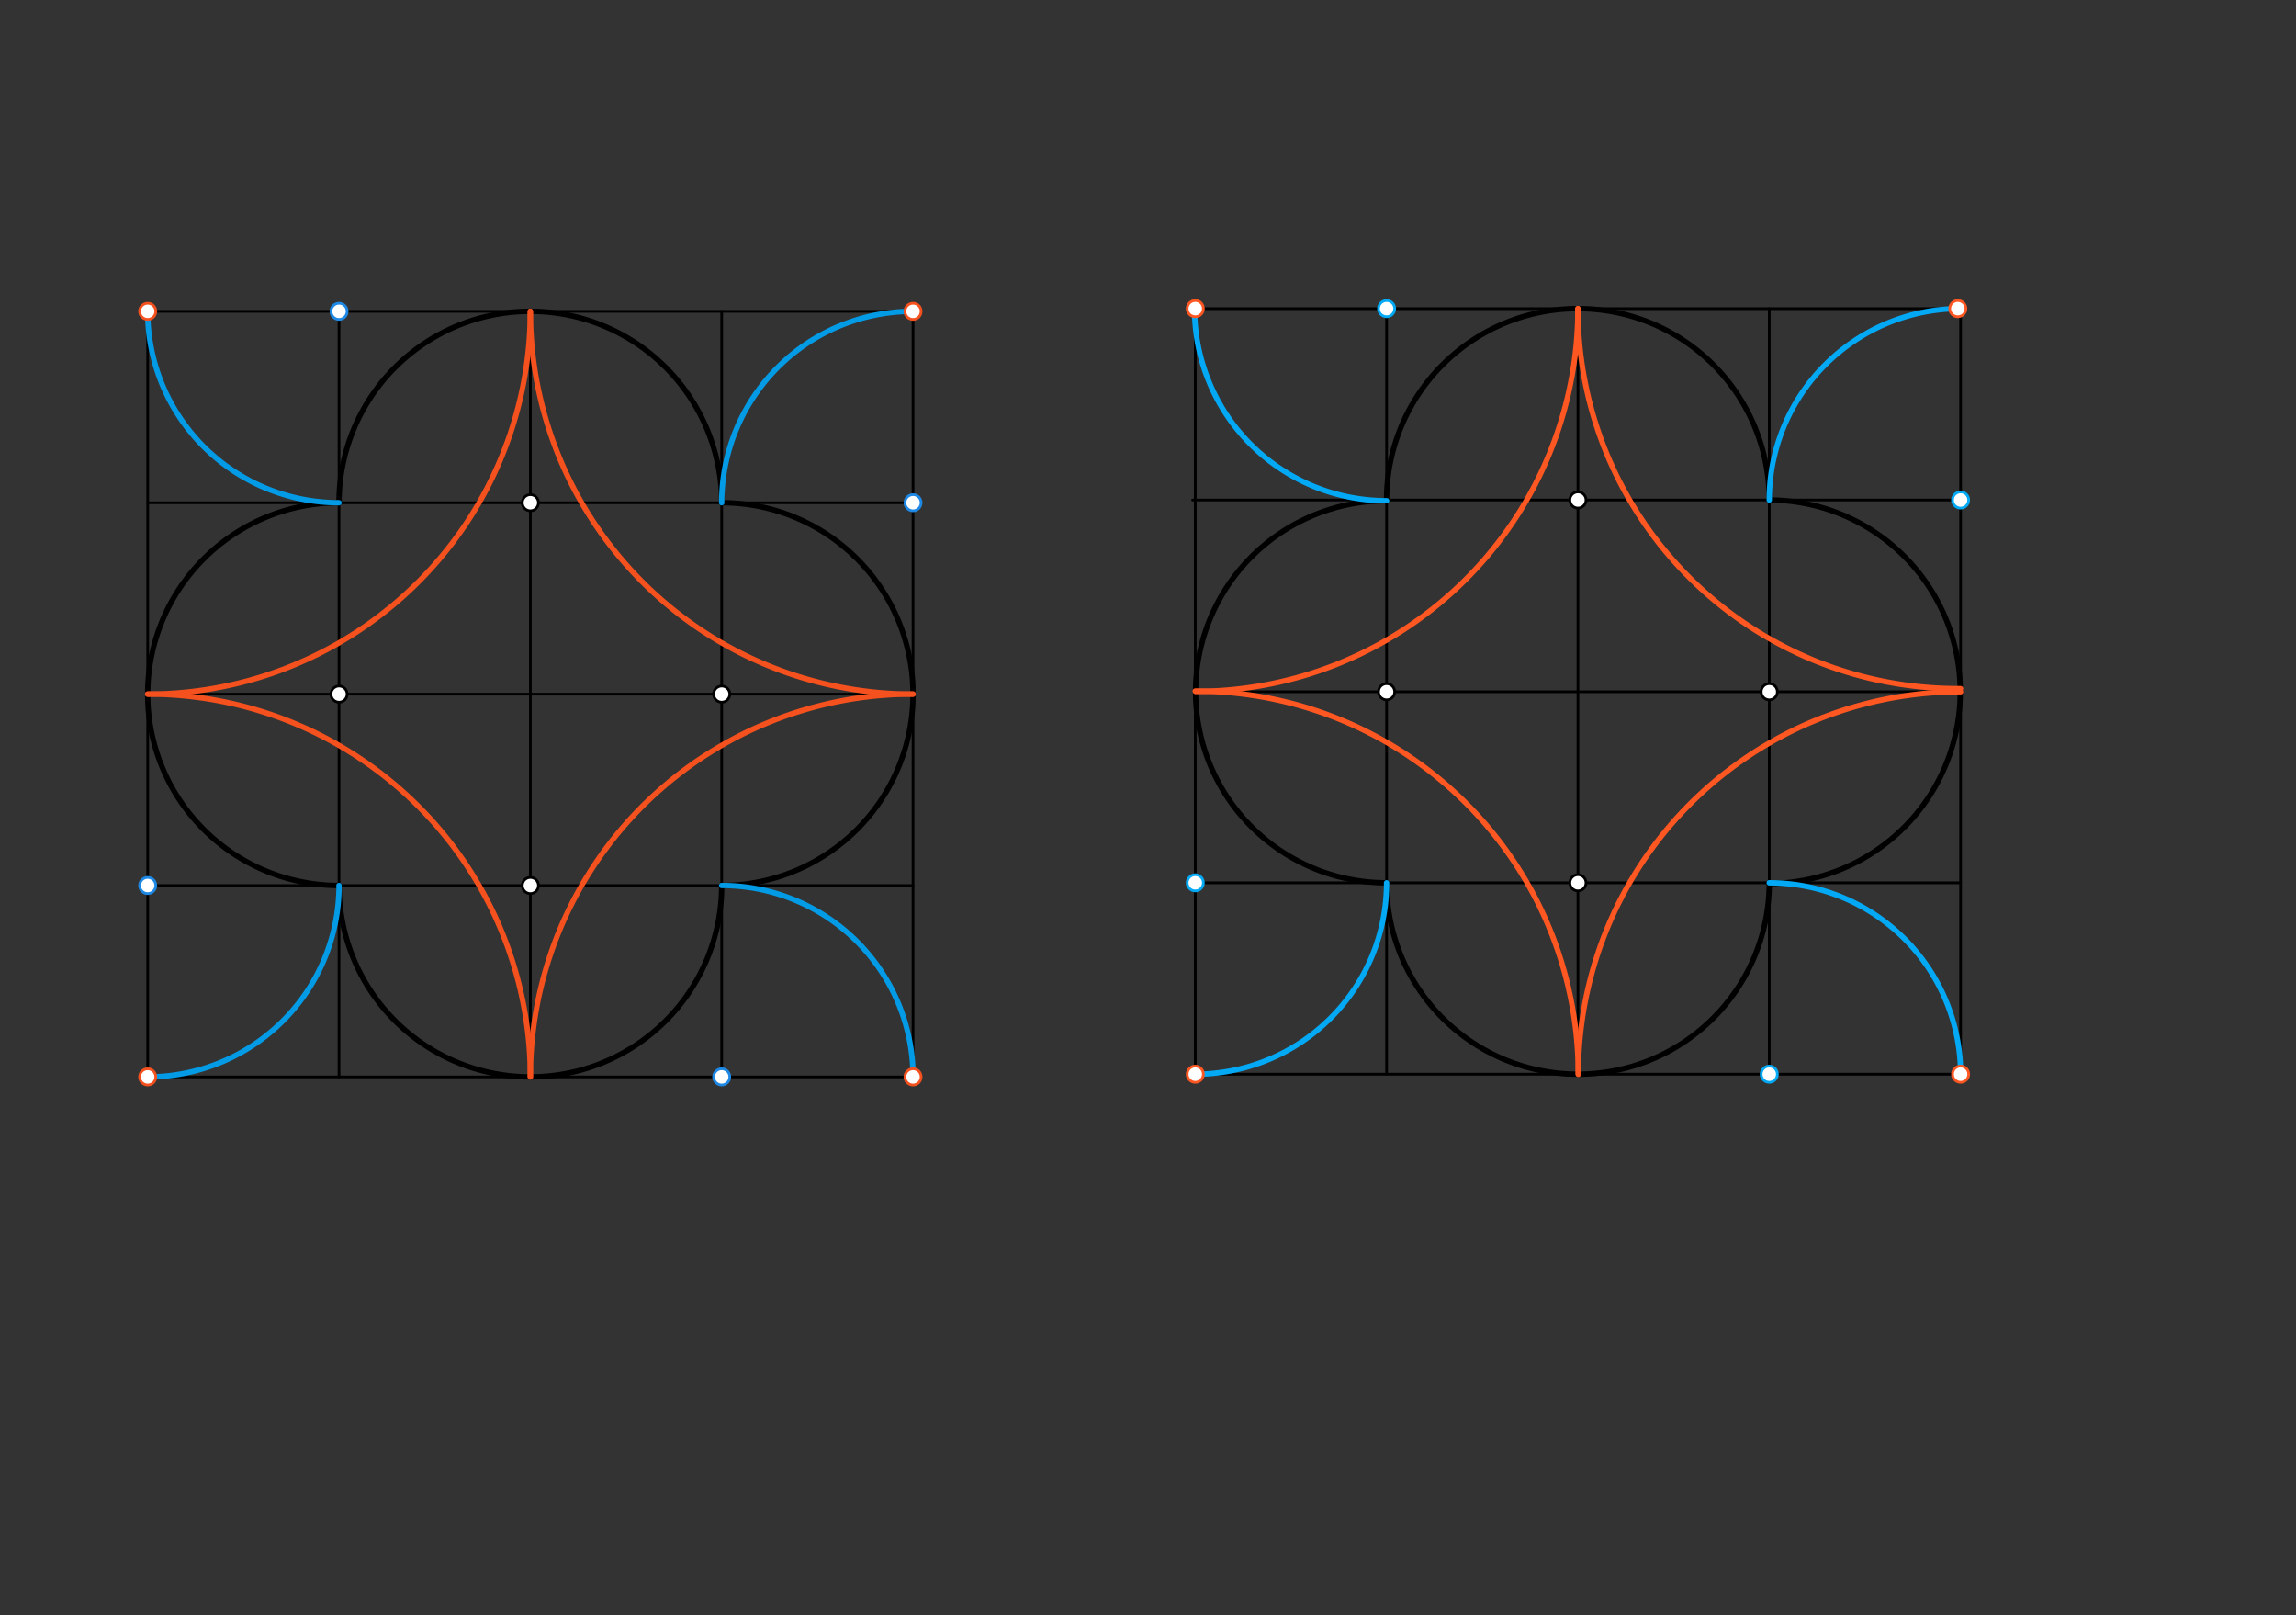 <svg xmlns="http://www.w3.org/2000/svg" class="svg--1it" height="100%" preserveAspectRatio="xMidYMid meet" viewBox="0 0 850.394 598.11" width="100%"><rect x="0" y="0" width="850.394" height="598.11" fill="#333333" stroke="none"/><defs><marker id="marker-arrow" markerHeight="16" markerUnits="userSpaceOnUse" markerWidth="24" orient="auto-start-reverse" refX="24" refY="4" viewBox="0 0 24 8"><path d="M 0 0 L 24 4 L 0 8 z" stroke="inherit"></path></marker></defs><g class="aux-layer--1FB"></g><g class="main-layer--3Vd"><g class="element--2qn"><line stroke="#000000" stroke-dasharray="none" stroke-linecap="round" stroke-width="1" x1="54.703" x2="338.168" y1="115.281" y2="115.281"></line></g><g class="element--2qn"><line stroke="#000000" stroke-dasharray="none" stroke-linecap="round" stroke-width="1" x1="54.703" x2="54.703" y1="115.281" y2="398.746"></line></g><g class="element--2qn"><line stroke="#000000" stroke-dasharray="none" stroke-linecap="round" stroke-width="1" x1="54.703" x2="338.168" y1="398.746" y2="398.746"></line></g><g class="element--2qn"><line stroke="#000000" stroke-dasharray="none" stroke-linecap="round" stroke-width="1" x1="338.168" x2="338.168" y1="115.281" y2="398.746"></line></g><g class="element--2qn"><line stroke="#000000" stroke-dasharray="none" stroke-linecap="round" stroke-width="1" x1="54.703" x2="338.168" y1="186.147" y2="186.147"></line></g><g class="element--2qn"><line stroke="#000000" stroke-dasharray="none" stroke-linecap="round" stroke-width="1" x1="54.703" x2="338.168" y1="257.014" y2="257.014"></line></g><g class="element--2qn"><line stroke="#000000" stroke-dasharray="none" stroke-linecap="round" stroke-width="1" x1="54.703" x2="338.168" y1="327.88" y2="327.88"></line></g><g class="element--2qn"><line stroke="#000000" stroke-dasharray="none" stroke-linecap="round" stroke-width="1" x1="125.569" x2="125.569" y1="115.281" y2="398.746"></line></g><g class="element--2qn"><line stroke="#000000" stroke-dasharray="none" stroke-linecap="round" stroke-width="1" x1="196.435" x2="196.435" y1="115.281" y2="398.746"></line></g><g class="element--2qn"><line stroke="#000000" stroke-dasharray="none" stroke-linecap="round" stroke-width="1" x1="267.302" x2="267.302" y1="115.281" y2="398.746"></line></g><g class="element--2qn"><path d="M 125.569 186.147 A 70.866 70.866 0 0 1 267.302 186.147" fill="none" stroke="#000000" stroke-dasharray="none" stroke-linecap="round" stroke-width="2"></path></g><g class="element--2qn"><path d="M 267.302 186.147 A 70.866 70.866 0 0 1 267.302 327.88" fill="none" stroke="#000000" stroke-dasharray="none" stroke-linecap="round" stroke-width="2"></path></g><g class="element--2qn"><path d="M 267.302 327.88 A 70.866 70.866 0 0 1 125.569 327.88" fill="none" stroke="#000000" stroke-dasharray="none" stroke-linecap="round" stroke-width="2"></path></g><g class="element--2qn"><path d="M 125.569 327.88 A 70.866 70.866 0 0 1 125.569 186.147" fill="none" stroke="#000000" stroke-dasharray="none" stroke-linecap="round" stroke-width="2"></path></g><g class="element--2qn"><path d="M 125.569 186.147 A 70.866 70.866 0 0 1 54.703 115.281" fill="none" stroke="#039BE5" stroke-dasharray="none" stroke-linecap="round" stroke-width="2"></path></g><g class="element--2qn"><path d="M 267.302 186.147 A 70.866 70.866 0 0 1 338.168 115.281" fill="none" stroke="#039BE5" stroke-dasharray="none" stroke-linecap="round" stroke-width="2"></path></g><g class="element--2qn"><path d="M 267.302 327.88 A 70.866 70.866 0 0 1 338.168 398.746" fill="none" stroke="#039BE5" stroke-dasharray="none" stroke-linecap="round" stroke-width="2"></path></g><g class="element--2qn"><path d="M 125.569 327.88 A 70.866 70.866 0 0 1 54.703 398.746" fill="none" stroke="#039BE5" stroke-dasharray="none" stroke-linecap="round" stroke-width="2"></path></g><g class="element--2qn"><path d="M 196.435 115.281 A 141.732 141.732 0 0 0 338.168 257.014" fill="none" stroke="#F4511E" stroke-dasharray="none" stroke-linecap="round" stroke-width="2"></path></g><g class="element--2qn"><path d="M 338.168 257.014 A 141.732 141.732 0 0 0 196.435 398.746" fill="none" stroke="#F4511E" stroke-dasharray="none" stroke-linecap="round" stroke-width="2"></path></g><g class="element--2qn"><path d="M 196.435 398.746 A 141.732 141.732 0 0 0 54.703 257.014" fill="none" stroke="#F4511E" stroke-dasharray="none" stroke-linecap="round" stroke-width="2"></path></g><g class="element--2qn"><path d="M 54.703 257.014 A 141.711 141.711 0 0 0 196.414 115.281" fill="none" stroke="#F4511E" stroke-dasharray="none" stroke-linecap="round" stroke-width="2"></path></g><g class="element--2qn"><line stroke="#000000" stroke-dasharray="none" stroke-linecap="round" stroke-width="1" x1="442.703" x2="442.703" y1="114.281" y2="397.746"></line></g><g class="element--2qn"><line stroke="#000000" stroke-dasharray="none" stroke-linecap="round" stroke-width="1" x1="442.703" x2="726.168" y1="114.281" y2="114.281"></line></g><g class="element--2qn"><line stroke="#000000" stroke-dasharray="none" stroke-linecap="round" stroke-width="1" x1="442.703" x2="726.168" y1="397.746" y2="397.746"></line></g><g class="element--2qn"><line stroke="#000000" stroke-dasharray="none" stroke-linecap="round" stroke-width="1" x1="726.168" x2="726.168" y1="397.746" y2="114.281"></line></g><g class="element--2qn"><line stroke="#000000" stroke-dasharray="none" stroke-linecap="round" stroke-width="1" x1="513.569" x2="513.569" y1="114.281" y2="397.746"></line></g><g class="element--2qn"><line stroke="#000000" stroke-dasharray="none" stroke-linecap="round" stroke-width="1" x1="584.435" x2="584.435" y1="114.281" y2="397.746"></line></g><g class="element--2qn"><line stroke="#000000" stroke-dasharray="none" stroke-linecap="round" stroke-width="1" x1="655.302" x2="655.302" y1="114.281" y2="397.746"></line></g><g class="element--2qn"><line stroke="#000000" stroke-dasharray="none" stroke-linecap="round" stroke-width="1" x1="441.703" x2="726.168" y1="185.14" y2="185.14"></line></g><g class="element--2qn"><line stroke="#000000" stroke-dasharray="none" stroke-linecap="round" stroke-width="1" x1="448.703" x2="726.168" y1="256.145" y2="256.145"></line></g><g class="element--2qn"><line stroke="#000000" stroke-dasharray="none" stroke-linecap="round" stroke-width="1" x1="442.703" x2="726.168" y1="326.88" y2="326.88"></line></g><g class="element--2qn"><path d="M 513.569 185.14 A 70.866 70.866 0 0 1 655.302 185.14" fill="none" stroke="#000000" stroke-dasharray="none" stroke-linecap="round" stroke-width="2"></path></g><g class="element--2qn"><path d="M 655.302 185.14 A 71.005 71.005 0 0 1 655.302 327.149" fill="none" stroke="#000000" stroke-dasharray="none" stroke-linecap="round" stroke-width="2"></path></g><g class="element--2qn"><path d="M 655.302 326.88 A 70.866 70.866 0 0 1 513.569 326.88" fill="none" stroke="#000000" stroke-dasharray="none" stroke-linecap="round" stroke-width="2"></path></g><g class="element--2qn"><path d="M 513.569 326.88 A 70.735 70.735 0 1 1 513.569 185.409" fill="none" stroke="#000000" stroke-dasharray="none" stroke-linecap="round" stroke-width="2"></path></g><g class="element--2qn"><path d="M 655.302 185.14 A 70.866 70.866 0 0 1 726.168 114.274" fill="none" stroke="#03A9F4" stroke-dasharray="none" stroke-linecap="round" stroke-width="2"></path></g><g class="element--2qn"><path d="M 655.302 326.88 A 70.866 70.866 0 0 1 726.168 397.746" fill="none" stroke="#03A9F4" stroke-dasharray="none" stroke-linecap="round" stroke-width="2"></path></g><g class="element--2qn"><path d="M 513.569 326.88 A 70.866 70.866 0 0 1 442.703 397.746" fill="none" stroke="#03A9F4" stroke-dasharray="none" stroke-linecap="round" stroke-width="2"></path></g><g class="element--2qn"><path d="M 513.569 185.409 A 71.128 71.128 0 0 1 442.441 114.281" fill="none" stroke="#03A9F4" stroke-dasharray="none" stroke-linecap="round" stroke-width="2"></path></g><g class="element--2qn"><path d="M 584.435 114.274 A 140.705 140.705 0 0 0 726.159 254.983" fill="none" stroke="#FF5722" stroke-dasharray="none" stroke-linecap="round" stroke-width="2"></path></g><g class="element--2qn"><path d="M 726.168 256.145 A 141.601 141.601 0 0 0 584.566 397.746" fill="none" stroke="#FF5722" stroke-dasharray="none" stroke-linecap="round" stroke-width="2"></path></g><g class="element--2qn"><path d="M 584.566 397.746 A 141.863 141.863 0 0 0 442.703 255.883" fill="none" stroke="#FF5722" stroke-dasharray="none" stroke-linecap="round" stroke-width="2"></path></g><g class="element--2qn"><path d="M 584.435 114.274 A 141.732 141.732 0 0 1 442.835 256.013" fill="none" stroke="#FF5722" stroke-dasharray="none" stroke-linecap="round" stroke-width="2"></path></g><g class="element--2qn"><circle cx="196.435" cy="186.147" r="3" stroke="#000000" stroke-width="1" fill="#ffffff"></circle>}</g><g class="element--2qn"><circle cx="267.302" cy="257.014" r="3" stroke="#000000" stroke-width="1" fill="#ffffff"></circle>}</g><g class="element--2qn"><circle cx="196.435" cy="327.88" r="3" stroke="#000000" stroke-width="1" fill="#ffffff"></circle>}</g><g class="element--2qn"><circle cx="125.569" cy="257.014" r="3" stroke="#000000" stroke-width="1" fill="#ffffff"></circle>}</g><g class="element--2qn"><circle cx="125.569" cy="115.281" r="3" stroke="#1E88E5" stroke-width="1" fill="#ffffff"></circle>}</g><g class="element--2qn"><circle cx="338.168" cy="186.147" r="3" stroke="#1E88E5" stroke-width="1" fill="#ffffff"></circle>}</g><g class="element--2qn"><circle cx="267.302" cy="398.746" r="3" stroke="#1E88E5" stroke-width="1" fill="#ffffff"></circle>}</g><g class="element--2qn"><circle cx="54.703" cy="327.88" r="3" stroke="#1E88E5" stroke-width="1" fill="#ffffff"></circle>}</g><g class="element--2qn"><circle cx="54.703" cy="398.746" r="3" stroke="#F4511E" stroke-width="1" fill="#ffffff"></circle>}</g><g class="element--2qn"><circle cx="54.703" cy="115.281" r="3" stroke="#F4511E" stroke-width="1" fill="#ffffff"></circle>}</g><g class="element--2qn"><circle cx="338.168" cy="115.281" r="3" stroke="#F4511E" stroke-width="1" fill="#ffffff"></circle>}</g><g class="element--2qn"><circle cx="338.168" cy="398.746" r="3" stroke="#F4511E" stroke-width="1" fill="#ffffff"></circle>}</g><g class="element--2qn"><circle cx="584.435" cy="185.14" r="3" stroke="#000000" stroke-width="1" fill="#ffffff"></circle>}</g><g class="element--2qn"><circle cx="655.302" cy="256.145" r="3" stroke="#000000" stroke-width="1" fill="#ffffff"></circle>}</g><g class="element--2qn"><circle cx="584.435" cy="326.88" r="3" stroke="#000000" stroke-width="1" fill="#ffffff"></circle>}</g><g class="element--2qn"><circle cx="513.569" cy="256.145" r="3" stroke="#000000" stroke-width="1" fill="#ffffff"></circle>}</g><g class="element--2qn"><circle cx="726.168" cy="185.14" r="3" stroke="#03A9F4" stroke-width="1" fill="#ffffff"></circle>}</g><g class="element--2qn"><circle cx="655.302" cy="397.746" r="3" stroke="#03A9F4" stroke-width="1" fill="#ffffff"></circle>}</g><g class="element--2qn"><circle cx="442.703" cy="326.88" r="3" stroke="#03A9F4" stroke-width="1" fill="#ffffff"></circle>}</g><g class="element--2qn"><circle cx="513.569" cy="114.281" r="3" stroke="#03A9F4" stroke-width="1" fill="#ffffff"></circle>}</g><g class="element--2qn"><circle cx="725.141" cy="114.281" r="3" stroke="#FF5722" stroke-width="1" fill="#ffffff"></circle>}</g><g class="element--2qn"><circle cx="726.168" cy="397.746" r="3" stroke="#FF5722" stroke-width="1" fill="#ffffff"></circle>}</g><g class="element--2qn"><circle cx="442.703" cy="397.746" r="3" stroke="#FF5722" stroke-width="1" fill="#ffffff"></circle>}</g><g class="element--2qn"><circle cx="442.703" cy="114.281" r="3" stroke="#FF5722" stroke-width="1" fill="#ffffff"></circle>}</g></g><g class="snaps-layer--2PT"></g><g class="temp-layer--rAP"></g></svg>